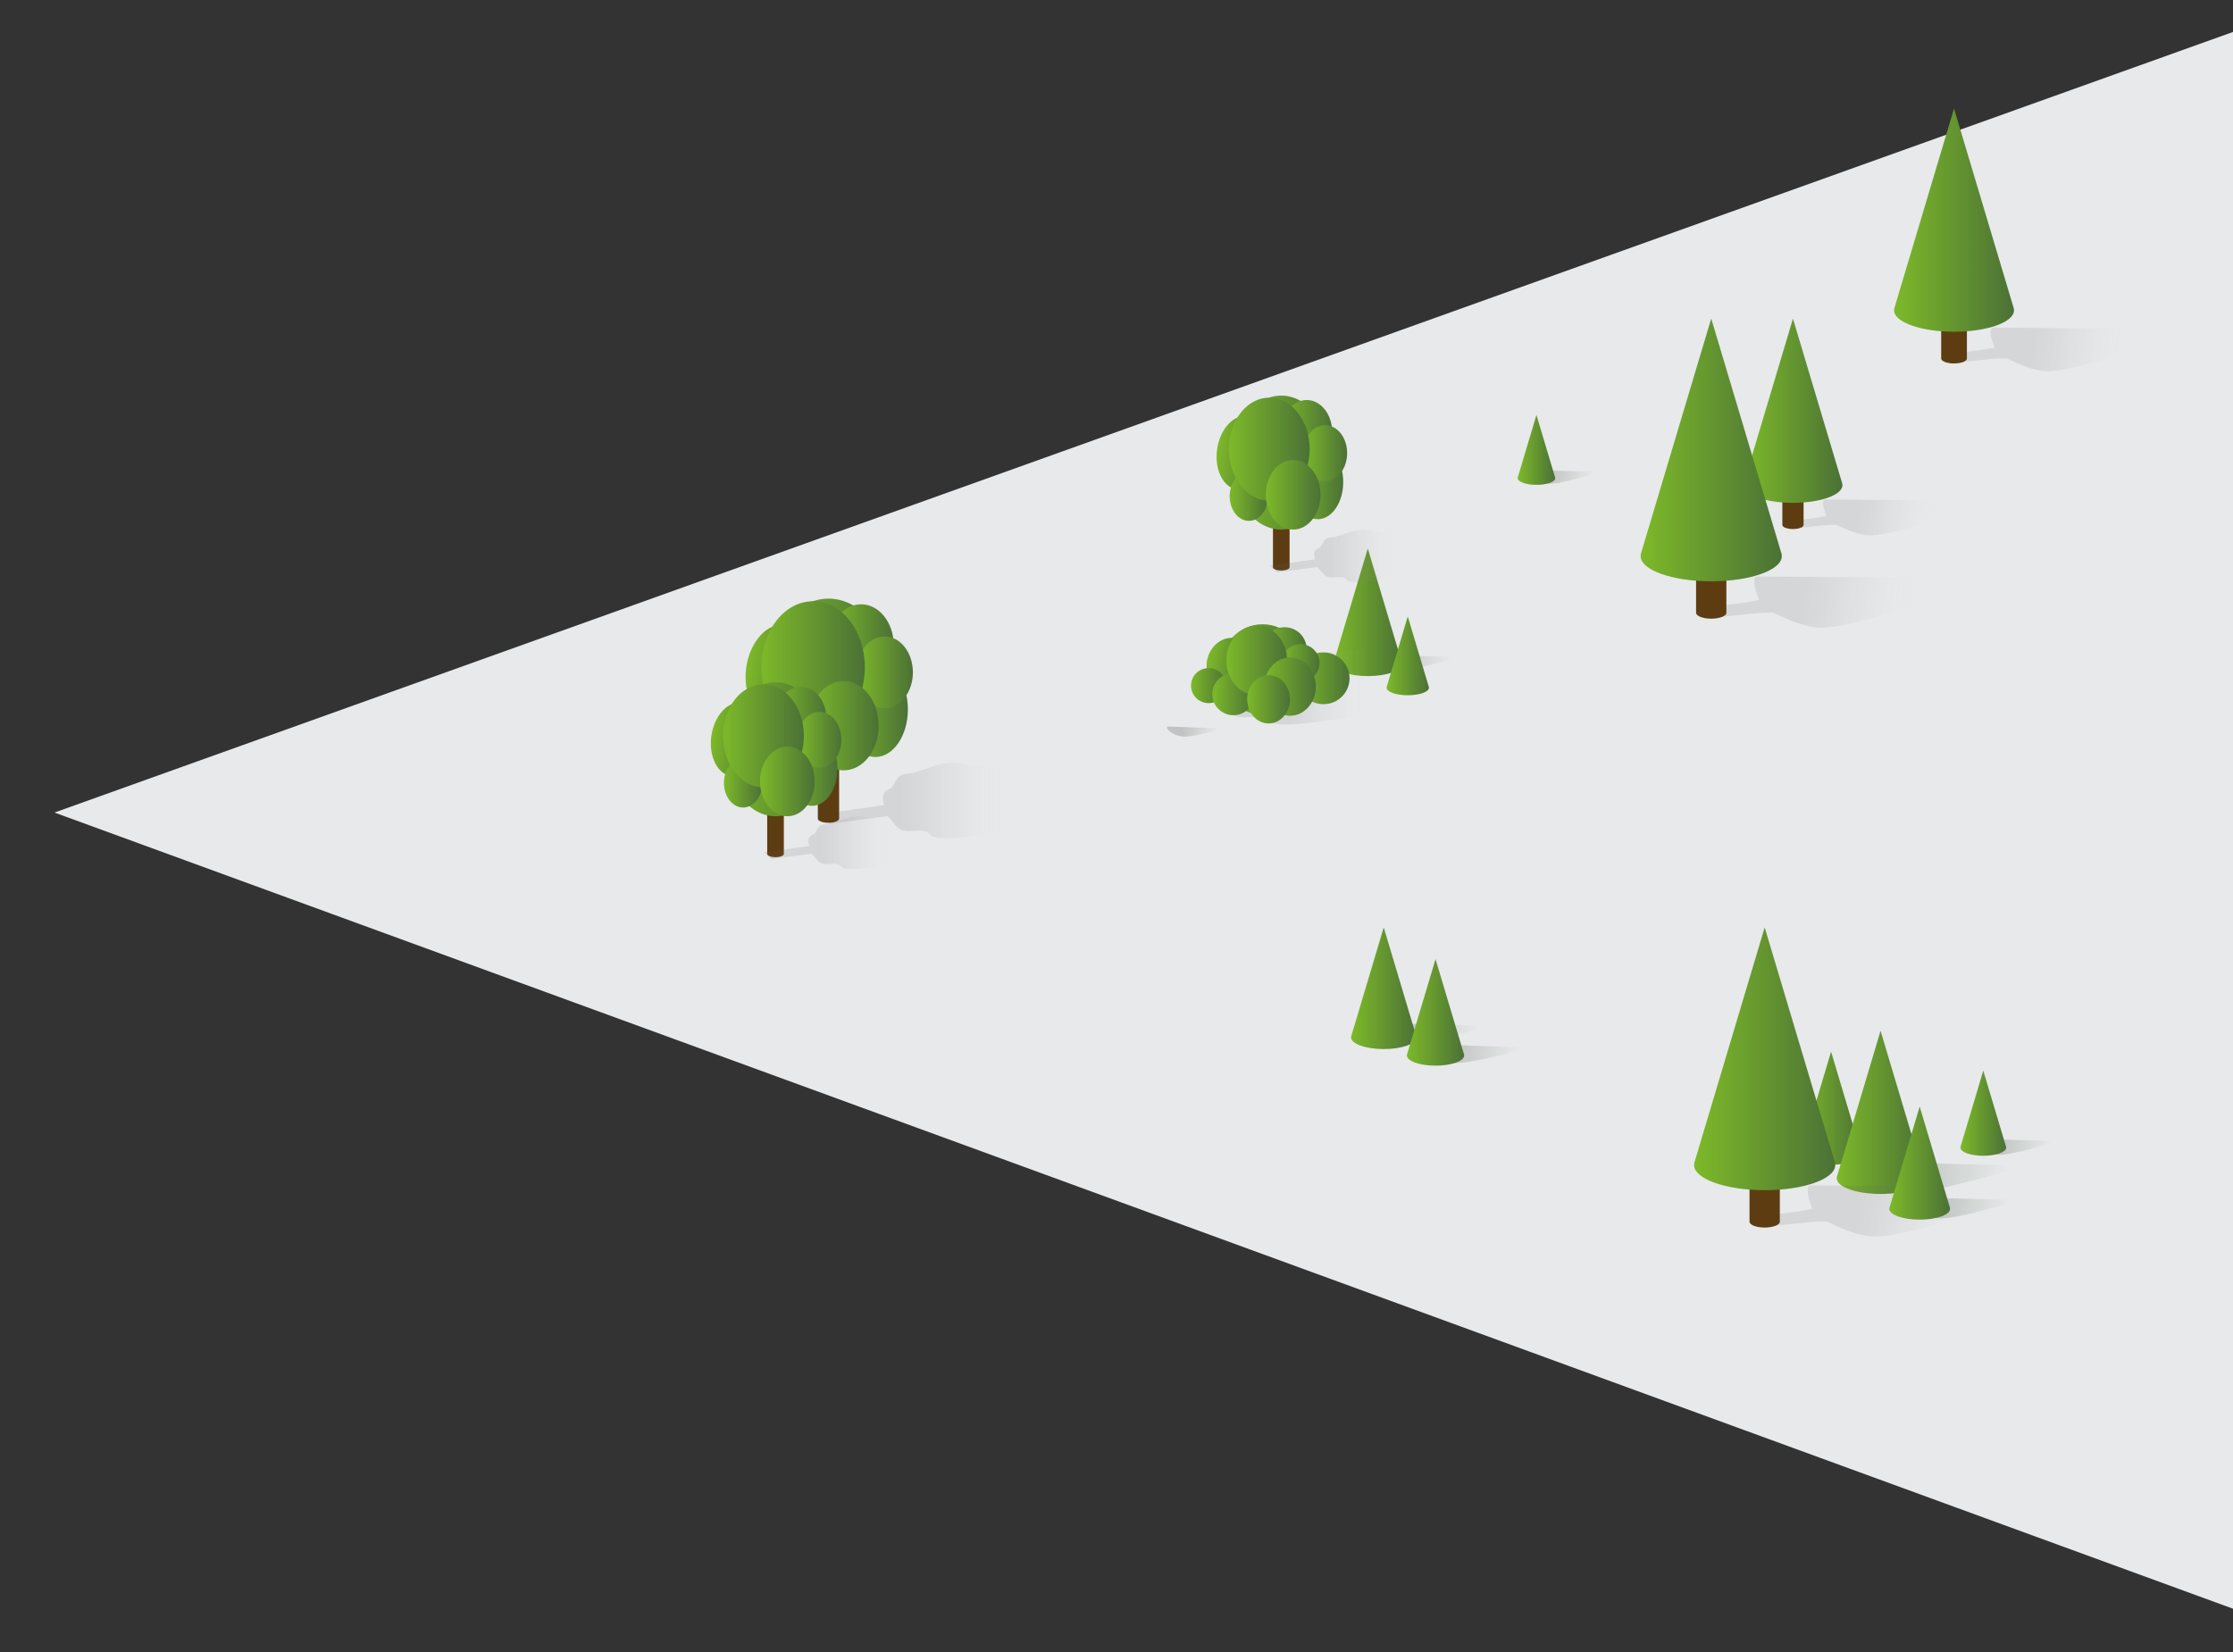 <svg xmlns="http://www.w3.org/2000/svg" viewBox="0 0 1607 1189.16"><rect x="0" y="0" width="1607" height="1189.16" fill="#333333" stroke="none"/><style>.st1{opacity:.28}.st4{opacity:.14}.st6{fill:#5e3c12}</style><g id="Vrstva_1"><path fill="#e7e9eb" d="M1607 23.01L39.19 584.91 1607 1158.02z"/><linearGradient id="SVGID_1_" gradientUnits="userSpaceOnUse" x1="618.8" y1="1391.88" x2="819.21" y2="1391.88" gradientTransform="matrix(.866 0 0 .691 53.932 -385.85)"><stop offset=".34" stop-color="#5c5c5b"/><stop offset=".41" stop-color="#60605f" stop-opacity=".85"/><stop offset=".47" stop-color="#6c6c6b" stop-opacity=".69"/><stop offset=".54" stop-color="#818180" stop-opacity=".53"/><stop offset=".61" stop-color="#9d9d9c" stop-opacity=".37"/><stop offset=".68" stop-color="#c2c2c1" stop-opacity=".21"/><stop offset=".74" stop-color="#eee" stop-opacity=".05"/><stop offset=".77" stop-color="#fff" stop-opacity="0"/></linearGradient><path d="M589.79 586.15l46.48-6.61s-3.06-9.22 2.92-11.09c5.98-1.87 3.55-10.95 14.11-11.57 10.55-.61 26-11.68 41.26-6.81s37.3-6.7 48.51 2.79 25.03 10.31 18.68 18.76c-6.35 8.45-12.17 20.35-31.86 24.58-19.7 4.23-55.94 11.11-60.8 4.5-4.86-6.61-17.56 1.59-23.91-5.82l-6.35-7.4-41.63 5.55-7.41-6.88z" opacity=".14" fill="url(#SVGID_1_)"/><path class="st6" d="M588.56 534.53v54.78c0 1.64 3.43 2.96 7.66 2.96s7.66-1.33 7.66-2.96v-54.78h-15.32z"/><linearGradient id="SVGID_2_" gradientUnits="userSpaceOnUse" x1="550.52" y1="492.72" x2="641.92" y2="492.72"><stop offset=".02" stop-color="#7cb829"/><stop offset="1" stop-color="#4b7136"/></linearGradient><ellipse cx="596.22" cy="492.72" rx="45.7" ry="61.8" fill="url(#SVGID_2_)"/><linearGradient id="SVGID_3_" gradientUnits="userSpaceOnUse" x1="606.42" y1="510.69" x2="653.36" y2="510.69"><stop offset=".02" stop-color="#7cb829"/><stop offset="1" stop-color="#4b7136"/></linearGradient><ellipse cx="629.89" cy="510.69" rx="23.47" ry="34.23" fill="url(#SVGID_3_)"/><linearGradient id="SVGID_4_" gradientUnits="userSpaceOnUse" x1="859.94" y1="369.81" x2="906.88" y2="369.81" gradientTransform="rotate(8.15 -75.937 -1838.694)"><stop offset=".02" stop-color="#7cb829"/><stop offset="1" stop-color="#4b7136"/></linearGradient><path d="M583.53 486.99c-2.68 18.71-15.26 32.39-28.09 30.55-12.83-1.84-21.06-18.5-18.37-37.21 2.68-18.71 15.26-32.39 28.09-30.55s21.05 18.5 18.37 37.21z" fill="url(#SVGID_4_)"/><linearGradient id="SVGID_5_" gradientUnits="userSpaceOnUse" x1="548.63" y1="523.78" x2="584.04" y2="523.78"><stop offset=".02" stop-color="#7cb829"/><stop offset="1" stop-color="#4b7136"/></linearGradient><ellipse cx="566.33" cy="523.78" rx="17.7" ry="22.69" fill="url(#SVGID_5_)"/><linearGradient id="SVGID_6_" gradientUnits="userSpaceOnUse" x1="596.22" y1="464.44" x2="643.16" y2="464.44"><stop offset=".02" stop-color="#7cb829"/><stop offset="1" stop-color="#4b7136"/></linearGradient><ellipse cx="619.69" cy="464.44" rx="23.47" ry="29.45" fill="url(#SVGID_6_)"/><linearGradient id="SVGID_7_" gradientUnits="userSpaceOnUse" x1="616.45" y1="483.98" x2="656.97" y2="483.98"><stop offset=".02" stop-color="#7cb829"/><stop offset="1" stop-color="#4b7136"/></linearGradient><ellipse cx="636.71" cy="483.98" rx="20.26" ry="25.82" fill="url(#SVGID_7_)"/><linearGradient id="SVGID_8_" gradientUnits="userSpaceOnUse" x1="547.88" y1="480.34" x2="622.4" y2="480.34"><stop offset=".02" stop-color="#7cb829"/><stop offset="1" stop-color="#4b7136"/></linearGradient><ellipse cx="585.14" cy="480.34" rx="37.26" ry="47.54" fill="url(#SVGID_8_)"/><linearGradient id="SVGID_9_" gradientUnits="userSpaceOnUse" x1="581.93" y1="522.39" x2="632.37" y2="522.39"><stop offset=".02" stop-color="#7cb829"/><stop offset="1" stop-color="#4b7136"/></linearGradient><ellipse cx="607.15" cy="522.39" rx="25.22" ry="32.13" fill="url(#SVGID_9_)"/><g><path class="st6" d="M552.13 571.97v42.74c0 1.28 2.68 2.31 5.98 2.31s5.98-1.04 5.98-2.31v-42.74h-11.96z"/><linearGradient id="SVGID_10_" gradientUnits="userSpaceOnUse" x1="522.45" y1="539.35" x2="593.76" y2="539.35"><stop offset=".02" stop-color="#7cb829"/><stop offset="1" stop-color="#4b7136"/></linearGradient><ellipse cx="558.1" cy="539.35" rx="35.66" ry="48.22" fill="url(#SVGID_10_)"/><linearGradient id="SVGID_11_" gradientUnits="userSpaceOnUse" x1="566.06" y1="553.37" x2="602.69" y2="553.37"><stop offset=".02" stop-color="#7cb829"/><stop offset="1" stop-color="#4b7136"/></linearGradient><ellipse cx="584.38" cy="553.37" rx="18.31" ry="26.71" fill="url(#SVGID_11_)"/><linearGradient id="SVGID_12_" gradientUnits="userSpaceOnUse" x1="842.08" y1="422.23" x2="878.71" y2="422.23" gradientTransform="rotate(8.15 -75.937 -1838.694)"><stop offset=".02" stop-color="#7cb829"/><stop offset="1" stop-color="#4b7136"/></linearGradient><path d="M548.2 534.88c-2.09 14.6-11.91 25.27-21.92 23.84-10.01-1.44-16.43-14.43-14.34-29.03 2.09-14.6 11.91-25.27 21.92-23.84s16.44 14.43 14.34 29.03z" fill="url(#SVGID_12_)"/><linearGradient id="SVGID_13_" gradientUnits="userSpaceOnUse" x1="520.97" y1="563.58" x2="548.6" y2="563.58"><stop offset=".02" stop-color="#7cb829"/><stop offset="1" stop-color="#4b7136"/></linearGradient><ellipse cx="534.79" cy="563.58" rx="13.81" ry="17.7" fill="url(#SVGID_13_)"/><linearGradient id="SVGID_14_" gradientUnits="userSpaceOnUse" x1="558.1" y1="517.29" x2="594.73" y2="517.29"><stop offset=".02" stop-color="#7cb829"/><stop offset="1" stop-color="#4b7136"/></linearGradient><ellipse cx="576.42" cy="517.29" rx="18.31" ry="22.98" fill="url(#SVGID_14_)"/><linearGradient id="SVGID_15_" gradientUnits="userSpaceOnUse" x1="573.89" y1="532.53" x2="605.51" y2="532.53"><stop offset=".02" stop-color="#7cb829"/><stop offset="1" stop-color="#4b7136"/></linearGradient><ellipse cx="589.7" cy="532.53" rx="15.81" ry="20.14" fill="url(#SVGID_15_)"/><linearGradient id="SVGID_16_" gradientUnits="userSpaceOnUse" x1="520.38" y1="529.7" x2="578.53" y2="529.7"><stop offset=".02" stop-color="#7cb829"/><stop offset="1" stop-color="#4b7136"/></linearGradient><ellipse cx="549.46" cy="529.7" rx="29.07" ry="37.09" fill="url(#SVGID_16_)"/><linearGradient id="SVGID_17_" gradientUnits="userSpaceOnUse" x1="546.96" y1="562.5" x2="586.31" y2="562.5"><stop offset=".02" stop-color="#7cb829"/><stop offset="1" stop-color="#4b7136"/></linearGradient><ellipse cx="566.63" cy="562.5" rx="19.68" ry="25.07" fill="url(#SVGID_17_)"/></g><linearGradient id="SVGID_18_" gradientUnits="userSpaceOnUse" x1="572.84" y1="1435.95" x2="712.55" y2="1435.95" gradientTransform="matrix(.866 0 0 .691 53.932 -385.85)"><stop offset=".34" stop-color="#5c5c5b"/><stop offset=".41" stop-color="#60605f" stop-opacity=".85"/><stop offset=".47" stop-color="#6c6c6b" stop-opacity=".69"/><stop offset=".54" stop-color="#818180" stop-opacity=".53"/><stop offset=".61" stop-color="#9d9d9c" stop-opacity=".37"/><stop offset=".68" stop-color="#c2c2c1" stop-opacity=".21"/><stop offset=".74" stop-color="#eee" stop-opacity=".05"/><stop offset=".77" stop-color="#fff" stop-opacity="0"/></linearGradient><path d="M549.99 613.58l32.4-4.61s-2.13-6.43 2.03-7.73 2.48-7.64 9.83-8.06c7.36-.43 18.13-8.14 28.76-4.75 10.63 3.4 26-4.67 33.82 1.94 7.81 6.62 17.45 7.19 13.02 13.08s-8.48 14.18-22.21 17.13-39 7.74-42.38 3.13c-3.39-4.61-12.24 1.11-16.67-4.06l-4.43-5.16-29.02 3.87-5.15-4.78z" opacity=".14" fill="url(#SVGID_18_)"/><g class="st1"><linearGradient id="SVGID_19_" gradientUnits="userSpaceOnUse" x1="1274.31" y1="311.19" x2="1339.67" y2="311.19" gradientTransform="rotate(8.645 68.507 -1526.984)"><stop offset=".27" stop-color="#5c5c5b"/><stop offset=".56" stop-color="#56644d" stop-opacity=".55"/><stop offset=".91" stop-color="#4b7136" stop-opacity="0"/></linearGradient><path d="M1050.22 473.13l-65.78-2.2.04.01c-.04.13-.08.27-.1.41-.56 3.7 7.4 9.67 17.81 11.26 10.4 1.58 48.03-9.48 48.03-9.48z" fill="url(#SVGID_19_)"/></g><g><linearGradient id="SVGID_20_" gradientUnits="userSpaceOnUse" x1="959.68" y1="440.75" x2="1009.01" y2="440.75"><stop offset=".02" stop-color="#7cb829"/><stop offset="1" stop-color="#4b7136"/></linearGradient><path d="M1009.01 477.36l-24.67-82.54-24.67 82.54h.05c-.03.18-.05.36-.05.54 0 4.85 11.04 8.78 24.67 8.78 13.62 0 24.67-3.93 24.67-8.78 0-.18-.02-.36-.05-.54h.05z" fill="url(#SVGID_20_)"/></g><g><linearGradient id="SVGID_21_" gradientUnits="userSpaceOnUse" x1="951.47" y1="1291.62" x2="1119.01" y2="1291.62" gradientTransform="matrix(.866 0 0 .691 50.472 -398.436)"><stop offset=".34" stop-color="#5c5c5b"/><stop offset=".41" stop-color="#60605f" stop-opacity=".85"/><stop offset=".47" stop-color="#6c6c6b" stop-opacity=".69"/><stop offset=".54" stop-color="#818180" stop-opacity=".53"/><stop offset=".61" stop-color="#9d9d9c" stop-opacity=".37"/><stop offset=".68" stop-color="#c2c2c1" stop-opacity=".21"/><stop offset=".74" stop-color="#eee" stop-opacity=".05"/><stop offset=".77" stop-color="#fff" stop-opacity="0"/></linearGradient><path d="M875.3 497.65s-3.47-9.2 3.31-11.06c6.78-1.87 4.03-10.93 16.01-11.54s29.51-11.66 46.81-6.8c17.31 4.86 42.32-6.69 55.04 2.78 12.72 9.47 28.41 10.29 21.2 18.72-7.21 8.43-13.81 20.3-36.16 24.53s-63.47 11.08-68.99 4.49c-5.51-6.6-19.93 1.58-27.13-5.81l-7.21-7.39-2.88-7.92z" opacity=".14" fill="url(#SVGID_21_)"/><linearGradient id="SVGID_22_" gradientUnits="userSpaceOnUse" x1="877.76" y1="481.87" x2="939.41" y2="481.87"><stop offset=".02" stop-color="#7cb829"/><stop offset="1" stop-color="#4b7136"/></linearGradient><ellipse cx="908.58" cy="481.87" rx="30.83" ry="32.5" fill="url(#SVGID_22_)"/><linearGradient id="SVGID_23_" gradientUnits="userSpaceOnUse" x1="915.47" y1="491.31" x2="947.13" y2="491.31"><stop offset=".02" stop-color="#7cb829"/><stop offset="1" stop-color="#4b7136"/></linearGradient><ellipse cx="931.3" cy="491.31" rx="15.83" ry="18" fill="url(#SVGID_23_)"/><linearGradient id="SVGID_24_" gradientUnits="userSpaceOnUse" x1="1187.47" y1="317.32" x2="1219.03" y2="317.32" gradientTransform="rotate(8.15 -75.937 -1838.694)"><stop offset=".02" stop-color="#7cb829"/><stop offset="1" stop-color="#4b7136"/></linearGradient><path d="M900.02 478.85c-1.81 9.84-10.29 17.03-18.95 16.07s-14.2-9.73-12.39-19.57c1.81-9.84 10.29-17.03 18.95-16.07s14.2 9.73 12.39 19.57z" fill="url(#SVGID_24_)"/><linearGradient id="SVGID_25_" gradientUnits="userSpaceOnUse" x1="857.12" y1="493.53" x2="882.5" y2="493.53"><stop offset=".02" stop-color="#7cb829"/><stop offset="1" stop-color="#4b7136"/></linearGradient><ellipse cx="869.81" cy="493.53" rx="12.69" ry="12.61" fill="url(#SVGID_25_)"/><linearGradient id="SVGID_26_" gradientUnits="userSpaceOnUse" x1="872.44" y1="499.68" x2="902.81" y2="499.68"><stop offset=".02" stop-color="#7cb829"/><stop offset="1" stop-color="#4b7136"/></linearGradient><ellipse cx="887.62" cy="499.68" rx="15.18" ry="15.17" fill="url(#SVGID_26_)"/><linearGradient id="SVGID_27_" gradientUnits="userSpaceOnUse" x1="933.68" y1="488.26" x2="971.19" y2="488.26"><stop offset=".02" stop-color="#7cb829"/><stop offset="1" stop-color="#4b7136"/></linearGradient><ellipse cx="952.44" cy="488.26" rx="18.76" ry="18.63" fill="url(#SVGID_27_)"/><linearGradient id="SVGID_28_" gradientUnits="userSpaceOnUse" x1="908.58" y1="466.99" x2="940.25" y2="466.99"><stop offset=".02" stop-color="#7cb829"/><stop offset="1" stop-color="#4b7136"/></linearGradient><ellipse cx="924.41" cy="466.99" rx="15.83" ry="15.49" fill="url(#SVGID_28_)"/><linearGradient id="SVGID_29_" gradientUnits="userSpaceOnUse" x1="922.23" y1="477.27" x2="949.57" y2="477.27"><stop offset=".02" stop-color="#7cb829"/><stop offset="1" stop-color="#4b7136"/></linearGradient><ellipse cx="935.9" cy="477.27" rx="13.67" ry="13.58" fill="url(#SVGID_29_)"/><linearGradient id="SVGID_30_" gradientUnits="userSpaceOnUse" x1="882.5" y1="475.35" x2="926.25" y2="475.35"><stop offset=".02" stop-color="#7cb829"/><stop offset="1" stop-color="#4b7136"/></linearGradient><ellipse cx="904.37" cy="475.35" rx="21.87" ry="25.01" fill="url(#SVGID_30_)"/><linearGradient id="SVGID_31_" gradientUnits="userSpaceOnUse" x1="909.75" y1="494.27" x2="946.95" y2="494.27"><stop offset=".02" stop-color="#7cb829"/><stop offset="1" stop-color="#4b7136"/></linearGradient><ellipse cx="928.35" cy="494.27" rx="18.6" ry="20.96" fill="url(#SVGID_31_)"/><linearGradient id="SVGID_32_" gradientUnits="userSpaceOnUse" x1="897.53" y1="503.39" x2="928.35" y2="503.39"><stop offset=".02" stop-color="#7cb829"/><stop offset="1" stop-color="#4b7136"/></linearGradient><ellipse cx="912.94" cy="503.39" rx="15.41" ry="17.37" fill="url(#SVGID_32_)"/></g><g class="st1"><linearGradient id="SVGID_33_" gradientUnits="userSpaceOnUse" x1="1139.22" y1="384.16" x2="1179.58" y2="384.16" gradientTransform="rotate(8.645 68.507 -1526.984)"><stop offset=".27" stop-color="#5c5c5b"/><stop offset=".56" stop-color="#56644d" stop-opacity=".55"/><stop offset=".91" stop-color="#4b7136" stop-opacity="0"/></linearGradient><path d="M880.5 524.35l-40.62-1.36h.02c-.03.08-.05.17-.06.25-.35 2.29 4.57 5.97 11 6.95s29.66-5.84 29.66-5.84z" fill="url(#SVGID_33_)"/></g><g><linearGradient id="SVGID_34_" gradientUnits="userSpaceOnUse" x1="997.88" y1="472.12" x2="1028.34" y2="472.12"><stop offset=".02" stop-color="#7cb829"/><stop offset="1" stop-color="#4b7136"/></linearGradient><path d="M1028.34 494.72l-15.23-50.97-15.23 50.97h.03c-.02.11-.03.22-.03.34 0 3 6.82 5.42 15.23 5.42s15.23-2.43 15.23-5.42c0-.11-.01-.22-.03-.34h.03z" fill="url(#SVGID_34_)"/></g><g class="st1"><linearGradient id="SVGID_35_" gradientUnits="userSpaceOnUse" x1="1262" y1="-130.51" x2="1307.64" y2="-130.51" gradientTransform="matrix(1.132 .172 -.183 1.207 -352.919 279.273)"><stop offset=".27" stop-color="#5c5c5b"/><stop offset=".56" stop-color="#56644d" stop-opacity=".55"/><stop offset=".91" stop-color="#4b7136" stop-opacity="0"/></linearGradient><path d="M1151.81 339.66l-52.64-1.35h.03c-.04.11-.07.23-.09.35-.48 3.16 5.85 8.18 14.17 9.44 8.32 1.26 38.53-8.44 38.53-8.44z" fill="url(#SVGID_35_)"/></g><g><linearGradient id="SVGID_36_" gradientUnits="userSpaceOnUse" x1="1092.21" y1="323.87" x2="1119.21" y2="323.87"><stop offset=".02" stop-color="#7cb829"/><stop offset="1" stop-color="#4b7136"/></linearGradient><path d="M1119.21 343.9l-13.5-45.18-13.5 45.18h.03c-.02.1-.03.2-.03.3 0 2.65 6.04 4.81 13.5 4.81s13.5-2.15 13.5-4.81c0-.1-.01-.2-.03-.3h.03z" fill="url(#SVGID_36_)"/></g><g><g class="st4"><linearGradient id="SVGID_37_" gradientUnits="userSpaceOnUse" x1="1599.21" y1="159.76" x2="1737.41" y2="159.76" gradientTransform="rotate(9.299 220.867 -1643.341)"><stop offset=".34" stop-color="#5c5c5b"/><stop offset=".41" stop-color="#60605f" stop-opacity=".85"/><stop offset=".47" stop-color="#6c6c6b" stop-opacity=".69"/><stop offset=".54" stop-color="#818180" stop-opacity=".53"/><stop offset=".61" stop-color="#9d9d9c" stop-opacity=".37"/><stop offset=".68" stop-color="#c2c2c1" stop-opacity=".21"/><stop offset=".74" stop-color="#eee" stop-opacity=".05"/><stop offset=".77" stop-color="#fff" stop-opacity="0"/></linearGradient><path d="M1429.49 360.44l-115.64-.88c-4.09-.32-.07 10.75.56 11.58.76 1.01-25.6 3.81-27.12 3.75 0 0-1.48 1.42 1.46 4.67 1.72 1.91 22.57-2.28 33.08-1.69 5.35 2.7 13.04 6.08 20.12 7.24 19.85 3.25 87.54-24.67 87.54-24.67z" fill="url(#SVGID_37_)"/></g><path class="st6" d="M1282.68 323.25v54.61c0 1.63 3.42 2.96 7.64 2.96s7.64-1.32 7.64-2.96v-54.61h-15.28z"/><linearGradient id="SVGID_38_" gradientUnits="userSpaceOnUse" x1="1254.71" y1="295.66" x2="1325.92" y2="295.66"><stop offset=".02" stop-color="#7cb829"/><stop offset="1" stop-color="#4b7136"/></linearGradient><path d="M1325.92 348.5l-35.6-119.14-35.6 119.14h.07c-.04.26-.07.52-.07.79 0 7 15.94 12.68 35.6 12.68s35.6-5.68 35.6-12.68c0-.26-.03-.53-.07-.79h.07z" fill="url(#SVGID_38_)"/></g><g><g class="st4"><linearGradient id="SVGID_39_" gradientUnits="userSpaceOnUse" x1="1549.81" y1="223.69" x2="1746.95" y2="223.69" gradientTransform="rotate(9.299 220.867 -1643.341)"><stop offset=".34" stop-color="#5c5c5b"/><stop offset=".41" stop-color="#60605f" stop-opacity=".85"/><stop offset=".47" stop-color="#6c6c6b" stop-opacity=".69"/><stop offset=".54" stop-color="#818180" stop-opacity=".53"/><stop offset=".61" stop-color="#9d9d9c" stop-opacity=".37"/><stop offset=".68" stop-color="#c2c2c1" stop-opacity=".21"/><stop offset=".74" stop-color="#eee" stop-opacity=".05"/><stop offset=".77" stop-color="#fff" stop-opacity="0"/></linearGradient><path d="M1430.02 416.26L1265.07 415c-5.83-.45-.1 15.34.8 16.52 1.08 1.44-36.52 5.44-38.68 5.35 0 0-2.1 2.03 2.08 6.66 2.46 2.72 32.19-3.25 47.19-2.42 7.63 3.85 18.61 8.67 28.7 10.33 28.3 4.65 124.86-35.18 124.86-35.18z" fill="url(#SVGID_39_)"/></g><path class="st6" d="M1220.6 363.22v77.9c0 2.33 4.88 4.22 10.9 4.22s10.9-1.89 10.9-4.22v-77.9h-21.8z"/><linearGradient id="SVGID_40_" gradientUnits="userSpaceOnUse" x1="1180.71" y1="323.87" x2="1282.28" y2="323.87"><stop offset=".02" stop-color="#7cb829"/><stop offset="1" stop-color="#4b7136"/></linearGradient><path d="M1282.28 399.23L1231.5 229.3l-50.79 169.94h.11c-.06.37-.11.74-.11 1.12 0 9.99 22.74 18.08 50.79 18.08s50.79-8.1 50.79-18.08c0-.38-.04-.75-.11-1.12h.1z" fill="url(#SVGID_40_)"/></g><g><g class="st4"><linearGradient id="SVGID_41_" gradientUnits="userSpaceOnUse" x1="1693.47" y1="18.83" x2="1860.94" y2="18.83" gradientTransform="rotate(9.299 220.867 -1643.341)"><stop offset=".34" stop-color="#5c5c5b"/><stop offset=".41" stop-color="#60605f" stop-opacity=".85"/><stop offset=".47" stop-color="#6c6c6b" stop-opacity=".69"/><stop offset=".54" stop-color="#818180" stop-opacity=".53"/><stop offset=".61" stop-color="#9d9d9c" stop-opacity=".37"/><stop offset=".68" stop-color="#c2c2c1" stop-opacity=".21"/><stop offset=".74" stop-color="#eee" stop-opacity=".05"/><stop offset=".77" stop-color="#fff" stop-opacity="0"/></linearGradient><path d="M1574.88 236.94l-140.12-1.07c-4.95-.38-.08 13.03.68 14.03.92 1.22-31.03 4.62-32.86 4.55 0 0-1.79 1.72 1.77 5.66 2.09 2.31 27.34-2.76 40.09-2.05 6.48 3.27 15.81 7.37 24.38 8.77 24.04 3.94 106.06-29.89 106.06-29.89z" fill="url(#SVGID_41_)"/></g><path class="st6" d="M1396.99 191.88v66.17c0 1.98 4.14 3.58 9.26 3.58 5.11 0 9.26-1.6 9.26-3.58v-66.17h-18.52z"/><linearGradient id="SVGID_42_" gradientUnits="userSpaceOnUse" x1="1363.1" y1="158.45" x2="1449.38" y2="158.45"><stop offset=".02" stop-color="#7cb829"/><stop offset="1" stop-color="#4b7136"/></linearGradient><path d="M1449.38 222.48l-43.14-144.36-43.14 144.36h.09c-.05.31-.09.63-.09.95 0 8.48 19.32 15.36 43.14 15.36s43.14-6.88 43.14-15.36c0-.32-.04-.64-.09-.95h.09z" fill="url(#SVGID_42_)"/></g><g><path class="st6" d="M916.1 365.62v42.74c0 1.28 2.68 2.31 5.98 2.31s5.98-1.04 5.98-2.31v-42.74H916.1z"/><linearGradient id="SVGID_43_" gradientUnits="userSpaceOnUse" x1="886.42" y1="333" x2="957.73" y2="333"><stop offset=".02" stop-color="#7cb829"/><stop offset="1" stop-color="#4b7136"/></linearGradient><ellipse cx="922.07" cy="333" rx="35.66" ry="48.22" fill="url(#SVGID_43_)"/><linearGradient id="SVGID_44_" gradientUnits="userSpaceOnUse" x1="930.03" y1="347.02" x2="966.66" y2="347.02"><stop offset=".02" stop-color="#7cb829"/><stop offset="1" stop-color="#4b7136"/></linearGradient><ellipse cx="948.35" cy="347.02" rx="18.31" ry="26.71" fill="url(#SVGID_44_)"/><linearGradient id="SVGID_45_" gradientUnits="userSpaceOnUse" x1="1173.08" y1="166.3" x2="1209.7" y2="166.3" gradientTransform="rotate(8.15 -75.937 -1838.694)"><stop offset=".02" stop-color="#7cb829"/><stop offset="1" stop-color="#4b7136"/></linearGradient><path d="M912.17 328.53c-2.09 14.6-11.91 25.27-21.92 23.84s-16.43-14.43-14.34-29.03c2.09-14.6 11.91-25.27 21.92-23.84s16.44 14.43 14.34 29.03z" fill="url(#SVGID_45_)"/><linearGradient id="SVGID_46_" gradientUnits="userSpaceOnUse" x1="884.94" y1="357.23" x2="912.57" y2="357.23"><stop offset=".02" stop-color="#7cb829"/><stop offset="1" stop-color="#4b7136"/></linearGradient><ellipse cx="898.76" cy="357.23" rx="13.81" ry="17.7" fill="url(#SVGID_46_)"/><linearGradient id="SVGID_47_" gradientUnits="userSpaceOnUse" x1="922.07" y1="310.93" x2="958.7" y2="310.93"><stop offset=".02" stop-color="#7cb829"/><stop offset="1" stop-color="#4b7136"/></linearGradient><ellipse cx="940.39" cy="310.93" rx="18.31" ry="22.98" fill="url(#SVGID_47_)"/><linearGradient id="SVGID_48_" gradientUnits="userSpaceOnUse" x1="937.86" y1="326.18" x2="969.48" y2="326.18"><stop offset=".02" stop-color="#7cb829"/><stop offset="1" stop-color="#4b7136"/></linearGradient><ellipse cx="953.67" cy="326.18" rx="15.81" ry="20.14" fill="url(#SVGID_48_)"/><linearGradient id="SVGID_49_" gradientUnits="userSpaceOnUse" x1="884.35" y1="323.34" x2="942.5" y2="323.34"><stop offset=".02" stop-color="#7cb829"/><stop offset="1" stop-color="#4b7136"/></linearGradient><ellipse cx="913.43" cy="323.34" rx="29.07" ry="37.09" fill="url(#SVGID_49_)"/><linearGradient id="SVGID_50_" gradientUnits="userSpaceOnUse" x1="910.93" y1="356.15" x2="950.28" y2="356.15"><stop offset=".02" stop-color="#7cb829"/><stop offset="1" stop-color="#4b7136"/></linearGradient><ellipse cx="930.6" cy="356.15" rx="19.68" ry="25.07" fill="url(#SVGID_50_)"/><linearGradient id="SVGID_51_" gradientUnits="userSpaceOnUse" x1="993.14" y1="1137.39" x2="1132.85" y2="1137.39" gradientTransform="matrix(.866 0 0 .691 53.932 -385.85)"><stop offset=".34" stop-color="#5c5c5b"/><stop offset=".41" stop-color="#60605f" stop-opacity=".85"/><stop offset=".47" stop-color="#6c6c6b" stop-opacity=".69"/><stop offset=".54" stop-color="#818180" stop-opacity=".53"/><stop offset=".61" stop-color="#9d9d9c" stop-opacity=".37"/><stop offset=".68" stop-color="#c2c2c1" stop-opacity=".21"/><stop offset=".74" stop-color="#eee" stop-opacity=".05"/><stop offset=".77" stop-color="#fff" stop-opacity="0"/></linearGradient><path d="M913.96 407.23l32.4-4.61s-2.13-6.43 2.03-7.73c4.17-1.3 2.48-7.64 9.83-8.06 7.36-.43 18.13-8.14 28.76-4.75 10.63 3.4 26-4.67 33.82 1.94 7.81 6.62 17.45 7.19 13.02 13.08s-8.48 14.18-22.21 17.13c-13.73 2.95-39 7.74-42.38 3.13-3.39-4.61-12.24 1.11-16.67-4.06l-4.43-5.16-29.02 3.87-5.15-4.78z" opacity=".14" fill="url(#SVGID_51_)"/></g><g><g class="st1"><linearGradient id="SVGID_52_" gradientUnits="userSpaceOnUse" x1="1506.21" y1="235.85" x2="1576.2" y2="235.85" gradientTransform="matrix(1.132 .172 -.183 1.207 -352.919 279.273)"><stop offset=".27" stop-color="#5c5c5b"/><stop offset=".56" stop-color="#56644d" stop-opacity=".55"/><stop offset=".91" stop-color="#4b7136" stop-opacity="0"/></linearGradient><path d="M1389.06 824.36l-80.72-2.08.05.01c-.06.18-.1.35-.13.54-.74 4.84 8.97 12.54 21.73 14.48s59.07-12.95 59.07-12.95z" fill="url(#SVGID_52_)"/></g><linearGradient id="SVGID_53_" gradientUnits="userSpaceOnUse" x1="1295.9" y1="797.73" x2="1339.6" y2="797.73"><stop offset=".02" stop-color="#7cb829"/><stop offset="1" stop-color="#4b7136"/></linearGradient><path d="M1339.6 830.16l-21.85-73.11-21.85 73.11h.05c-.03.16-.05.32-.05.48 0 4.3 9.78 7.78 21.85 7.78s21.85-3.48 21.85-7.78c0-.16-.02-.32-.05-.48h.05z" fill="url(#SVGID_53_)"/><g class="st1"><linearGradient id="SVGID_54_" gradientUnits="userSpaceOnUse" x1="1535.18" y1="243.51" x2="1636.23" y2="243.51" gradientTransform="matrix(1.132 .172 -.183 1.207 -352.919 279.273)"><stop offset=".27" stop-color="#5c5c5b"/><stop offset=".56" stop-color="#56644d" stop-opacity=".55"/><stop offset=".91" stop-color="#4b7136" stop-opacity="0"/></linearGradient><path d="M1456.3 839.18l-116.54-3 .07.01c-.08.25-.15.51-.19.77-1.06 6.99 12.95 18.11 31.36 20.9 18.43 2.81 85.3-18.68 85.3-18.68z" fill="url(#SVGID_54_)"/></g><linearGradient id="SVGID_55_" gradientUnits="userSpaceOnUse" x1="1321.81" y1="800.73" x2="1384.9" y2="800.73"><stop offset=".02" stop-color="#7cb829"/><stop offset="1" stop-color="#4b7136"/></linearGradient><path d="M1384.9 847.54l-31.54-105.55-31.54 105.55h.07c-.04.23-.07.46-.07.7 0 6.2 14.12 11.23 31.54 11.23s31.54-5.03 31.54-11.23c0-.23-.03-.47-.07-.7h.07z" fill="url(#SVGID_55_)"/><g class="st1"><linearGradient id="SVGID_56_" gradientUnits="userSpaceOnUse" x1="1219.1" y1="205.57" x2="1289.93" y2="205.57" gradientTransform="matrix(1.132 .172 -.183 1.207 -352.919 279.273)"><stop offset=".27" stop-color="#5c5c5b"/><stop offset=".56" stop-color="#56644d" stop-opacity=".55"/><stop offset=".91" stop-color="#4b7136" stop-opacity="0"/></linearGradient><path d="M1070.69 738.44l-81.68-2.1.05.01c-.06.18-.1.36-.13.54-.74 4.9 9.08 12.69 21.98 14.65 12.9 1.96 59.78-13.1 59.78-13.1z" fill="url(#SVGID_56_)"/></g><linearGradient id="SVGID_57_" gradientUnits="userSpaceOnUse" x1="972.31" y1="711.38" x2="1019.33" y2="711.38"><stop offset=".02" stop-color="#7cb829"/><stop offset="1" stop-color="#4b7136"/></linearGradient><path d="M1019.33 746.27l-23.51-78.68-23.51 78.68h.05c-.03.17-.05.34-.05.52 0 4.62 10.53 8.37 23.51 8.37 12.99 0 23.51-3.75 23.51-8.37 0-.17-.02-.35-.05-.52h.05z" fill="url(#SVGID_57_)"/><g class="st1"><linearGradient id="SVGID_58_" gradientUnits="userSpaceOnUse" x1="1356.04" y1="582.74" x2="1431.4" y2="582.74" gradientTransform="rotate(8.645 68.507 -1526.984)"><stop offset=".27" stop-color="#5c5c5b"/><stop offset=".56" stop-color="#56644d" stop-opacity=".55"/><stop offset=".91" stop-color="#4b7136" stop-opacity="0"/></linearGradient><path d="M1100.29 754.13l-75.84-2.54.05.01c-.05.15-.09.31-.12.47-.65 4.27 8.54 11.15 20.53 12.98 12 1.82 55.38-10.92 55.38-10.92z" fill="url(#SVGID_58_)"/></g><g><linearGradient id="SVGID_59_" gradientUnits="userSpaceOnUse" x1="1012.5" y1="728.76" x2="1053.68" y2="728.76"><stop offset=".02" stop-color="#7cb829"/><stop offset="1" stop-color="#4b7136"/></linearGradient><path d="M1053.68 759.32l-20.59-68.91-20.59 68.91h.04c-.03.15-.04.3-.04.45 0 4.05 9.22 7.33 20.59 7.33s20.59-3.28 20.59-7.33c0-.15-.02-.3-.04-.45h.04z" fill="url(#SVGID_59_)"/></g><g><g class="st4"><linearGradient id="SVGID_60_" gradientUnits="userSpaceOnUse" x1="1658.6" y1="650.02" x2="1855.73" y2="650.02" gradientTransform="rotate(9.299 220.867 -1643.341)"><stop offset=".34" stop-color="#5c5c5b"/><stop offset=".41" stop-color="#60605f" stop-opacity=".85"/><stop offset=".47" stop-color="#6c6c6b" stop-opacity=".69"/><stop offset=".54" stop-color="#818180" stop-opacity=".53"/><stop offset=".61" stop-color="#9d9d9c" stop-opacity=".37"/><stop offset=".68" stop-color="#c2c2c1" stop-opacity=".21"/><stop offset=".74" stop-color="#eee" stop-opacity=".05"/><stop offset=".77" stop-color="#fff" stop-opacity="0"/></linearGradient><path d="M1468.49 854.57l-164.95-1.26c-5.83-.45-.1 15.34.8 16.52 1.08 1.44-36.52 5.44-38.68 5.35 0 0-2.1 2.03 2.08 6.66 2.46 2.72 32.19-3.25 47.19-2.42 7.63 3.85 18.61 8.67 28.7 10.33 28.3 4.64 124.86-35.18 124.86-35.18z" fill="url(#SVGID_60_)"/></g><path class="st6" d="M1259.07 801.52v77.9c0 2.33 4.88 4.22 10.9 4.22s10.9-1.89 10.9-4.22v-77.9h-21.8z"/><linearGradient id="SVGID_61_" gradientUnits="userSpaceOnUse" x1="1219.19" y1="762.17" x2="1320.76" y2="762.17"><stop offset=".02" stop-color="#7cb829"/><stop offset="1" stop-color="#4b7136"/></linearGradient><path d="M1320.76 837.54l-50.79-169.94-50.79 169.94h.11c-.06.37-.11.74-.11 1.12 0 9.99 22.74 18.08 50.79 18.08s50.79-8.1 50.79-18.08c0-.38-.04-.75-.11-1.12h.11z" fill="url(#SVGID_61_)"/></g><g><g class="st1"><linearGradient id="SVGID_62_" gradientUnits="userSpaceOnUse" x1="1566.48" y1="260.01" x2="1636.48" y2="260.01" gradientTransform="matrix(1.132 .172 -.183 1.207 -352.919 279.273)"><stop offset=".27" stop-color="#5c5c5b"/><stop offset=".56" stop-color="#56644d" stop-opacity=".55"/><stop offset=".91" stop-color="#4b7136" stop-opacity="0"/></linearGradient><path d="M1452.83 863.9l-80.72-2.08.05.01c-.06.18-.1.35-.13.54-.74 4.84 8.97 12.54 21.73 14.48s59.07-12.95 59.07-12.95z" fill="url(#SVGID_62_)"/></g><linearGradient id="SVGID_63_" gradientUnits="userSpaceOnUse" x1="1359.67" y1="837.26" x2="1403.37" y2="837.26"><stop offset=".02" stop-color="#7cb829"/><stop offset="1" stop-color="#4b7136"/></linearGradient><path d="M1403.37 869.69l-21.85-73.11-21.85 73.11h.05c-.03.16-.05.32-.05.48 0 4.3 9.78 7.78 21.85 7.78 12.07 0 21.85-3.48 21.85-7.78 0-.16-.02-.32-.05-.48h.05z" fill="url(#SVGID_63_)"/></g><g><g class="st1"><linearGradient id="SVGID_64_" gradientUnits="userSpaceOnUse" x1="1602.51" y1="219.93" x2="1655.24" y2="219.93" gradientTransform="matrix(1.132 .172 -.183 1.207 -352.919 279.273)"><stop offset=".27" stop-color="#5c5c5b"/><stop offset=".56" stop-color="#56644d" stop-opacity=".55"/><stop offset=".91" stop-color="#4b7136" stop-opacity="0"/></linearGradient><path d="M1481.01 821.39l-60.8-1.56.04.01c-.04.13-.08.27-.1.4-.55 3.65 6.76 9.45 16.36 10.91 9.61 1.45 44.5-9.76 44.5-9.76z" fill="url(#SVGID_64_)"/></g><linearGradient id="SVGID_65_" gradientUnits="userSpaceOnUse" x1="1410.84" y1="801.33" x2="1443.75" y2="801.33"><stop offset=".02" stop-color="#7cb829"/><stop offset="1" stop-color="#4b7136"/></linearGradient><path d="M1443.75 825.75l-16.46-55.07-16.46 55.07h.03c-.02.12-.03.24-.03.36 0 3.24 7.37 5.86 16.46 5.86s16.46-2.62 16.46-5.86c0-.12-.01-.24-.03-.36h.03z" fill="url(#SVGID_65_)"/></g></g></g></svg>